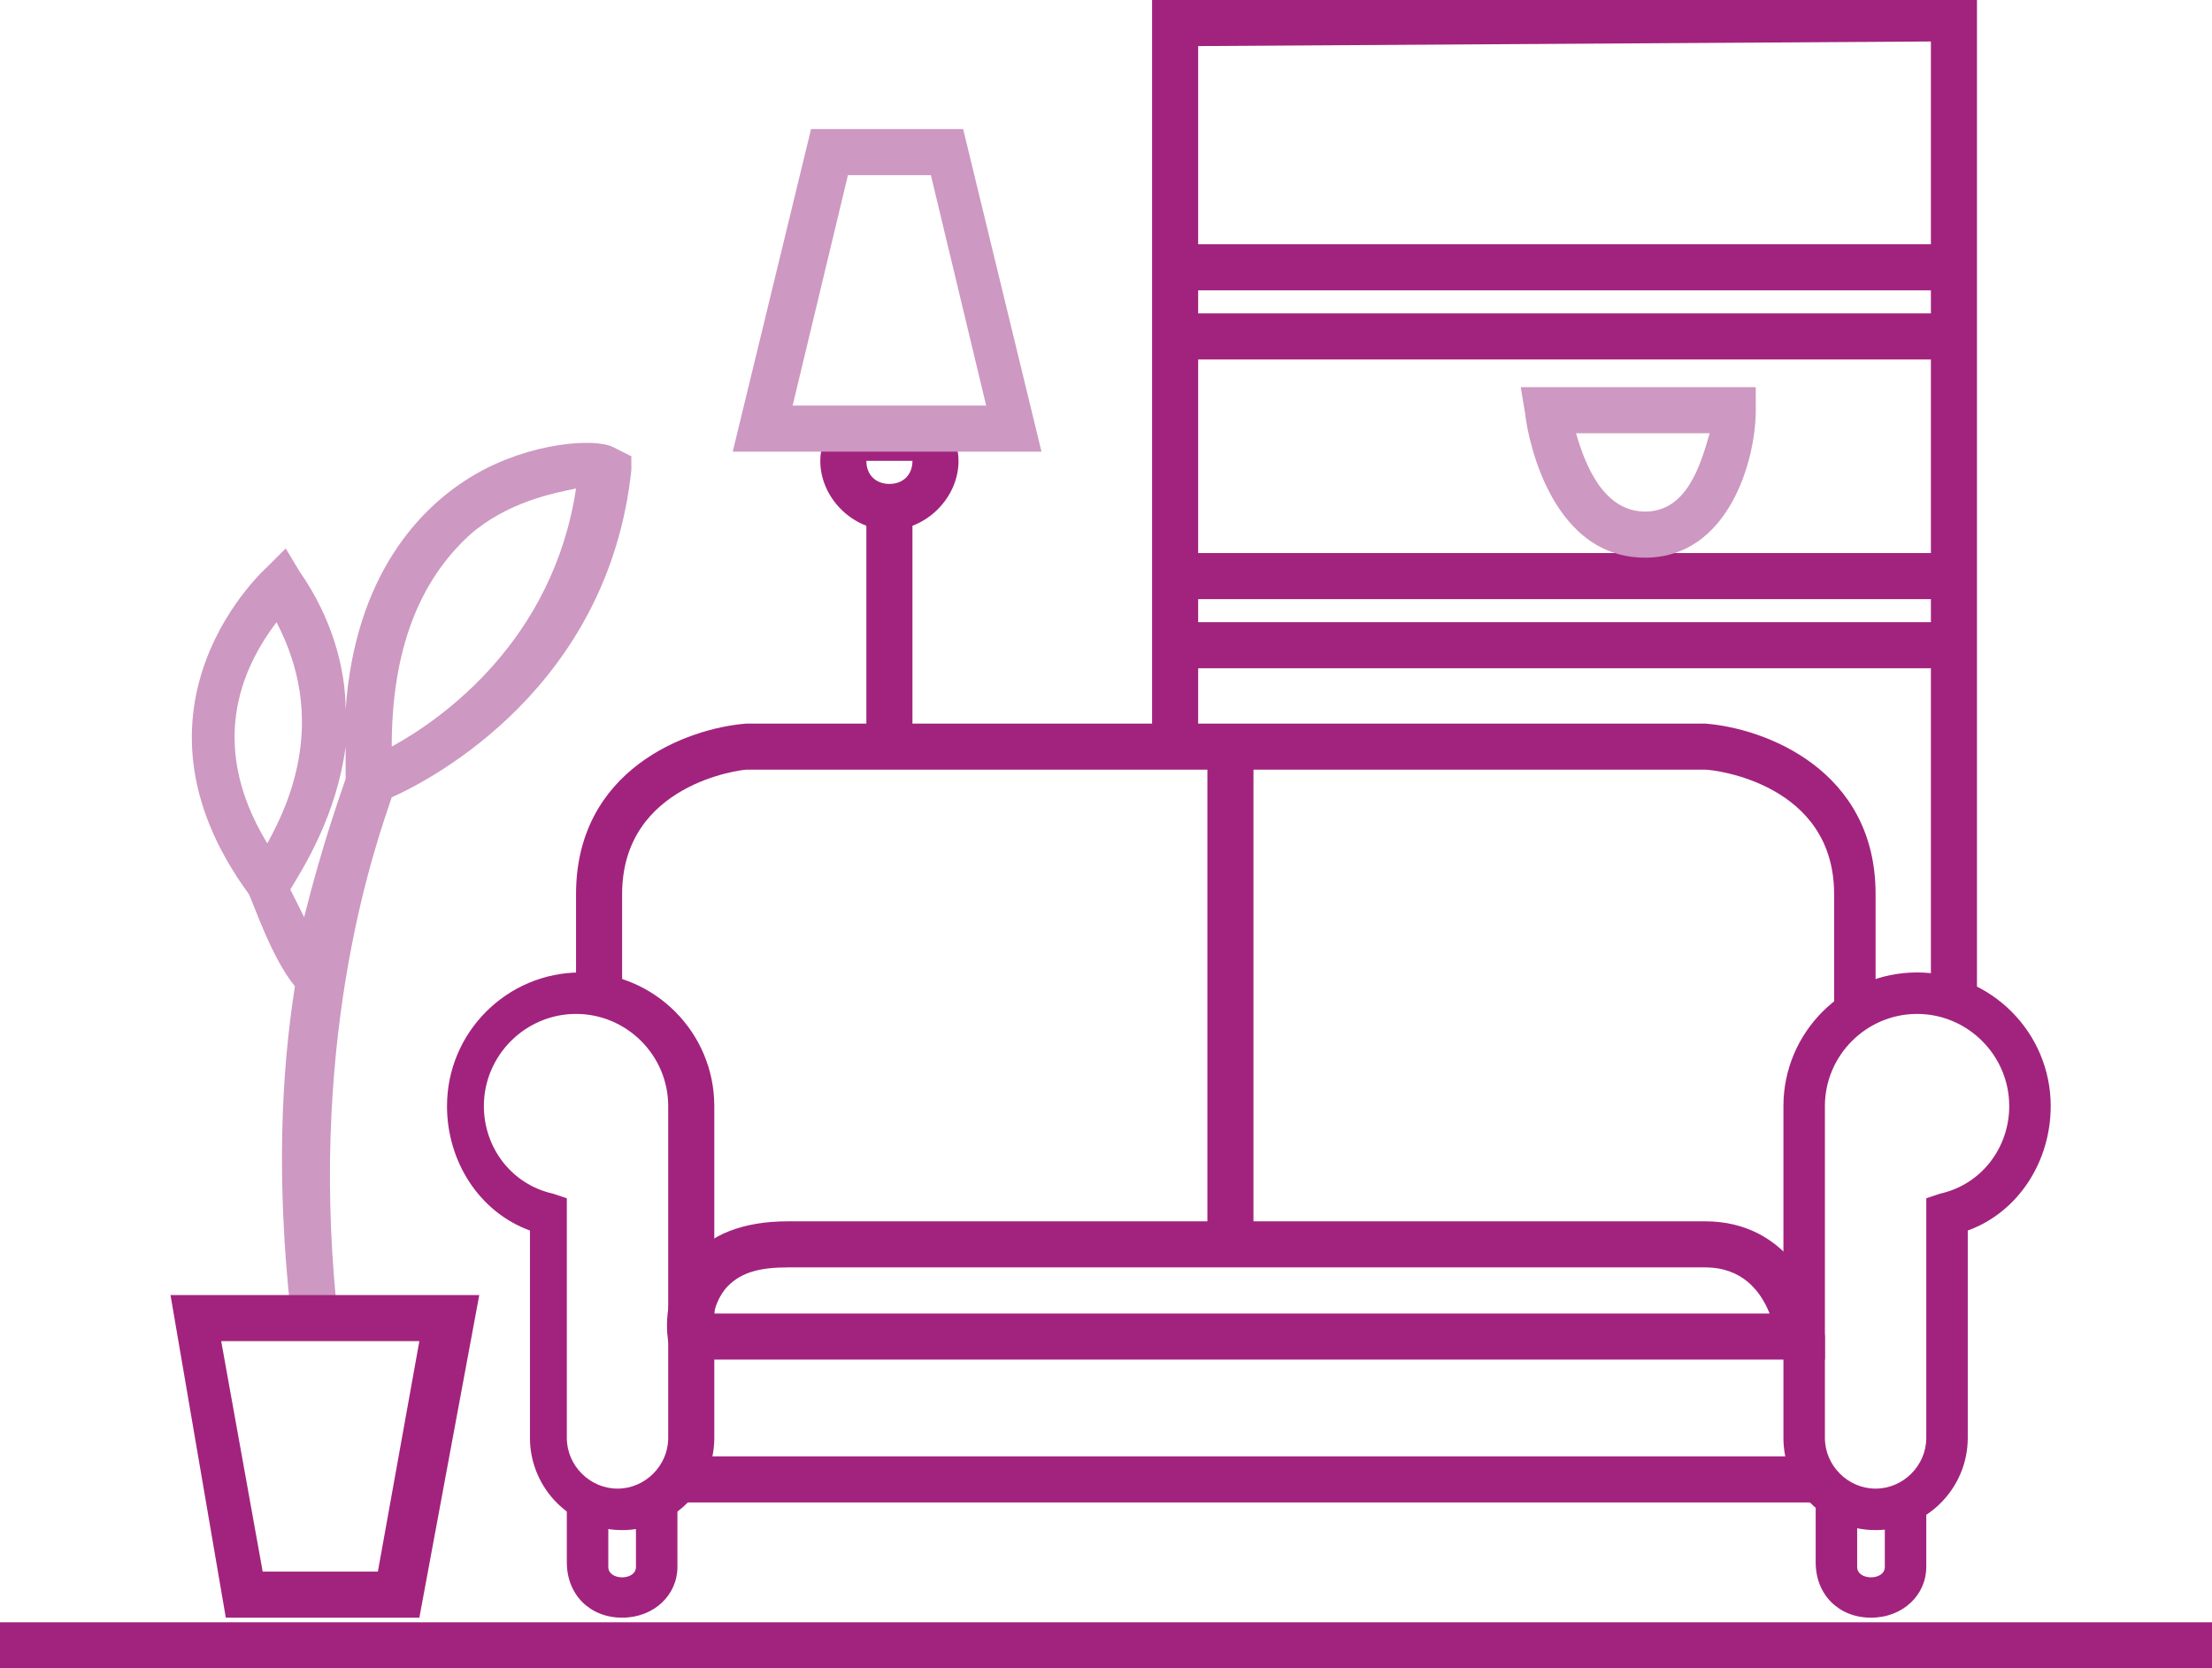 <?xml version="1.0" encoding="utf-8"?>
<!-- Generator: Adobe Illustrator 27.2.0, SVG Export Plug-In . SVG Version: 6.00 Build 0)  -->
<svg version="1.1" id="Icons_Services" xmlns="http://www.w3.org/2000/svg" xmlns:xlink="http://www.w3.org/1999/xlink" x="0px"
	 y="0px" width="48px" height="36.2px" viewBox="0 0 48 36.2" style="enable-background:new 0 0 48 36.2;" xml:space="preserve">
<style type="text/css">
	.st0{fill:#A2237E;}
	.st1{fill:#CD98C1;}
</style>
<polygon class="st0" points="42.9,21.7 41.9,21.7 41.9,0.9 26,1 26,16.1 25,16.1 25,0 42.9,-0.1 "/>
<path class="st0" d="M19.3,11.5c-0.8,0-1.5-0.7-1.5-1.5c0-0.3,0.1-0.5,0.3-0.7C18.4,9,18.8,9,19.2,9h0.1h0.1c0.4,0,0.8,0,1.1,0.3
	c0.2,0.2,0.3,0.4,0.3,0.7C20.8,10.8,20.1,11.5,19.3,11.5z M18.8,10c0,0.3,0.2,0.5,0.5,0.5s0.5-0.2,0.5-0.5c-0.1,0-0.2,0-0.4,0h-0.1
	h-0.1C19,10,18.9,10,18.8,10z"/>
<rect x="18.8" y="11" class="st0" width="1" height="5.2"/>
<path class="st1" d="M22.6,9.8h-6.7l1.7-7h3.3L22.6,9.8z M17.2,8.8h4.2l-1.2-5h-1.8L17.2,8.8z"/>
<rect x="25.5" y="5.3" class="st0" width="16.9" height="1"/>
<rect x="25.5" y="6.8" class="st0" width="16.9" height="1"/>
<rect x="25.5" y="12" class="st0" width="16.9" height="1"/>
<rect x="25.5" y="13.5" class="st0" width="16.9" height="1"/>
<path class="st1" d="M35.7,12.1c-2.2,0-2.6-3-2.6-3.1L33,8.4h5.1v0.5C38.1,10,37.5,12.1,35.7,12.1z M34.2,9.4
	c0.2,0.7,0.6,1.7,1.5,1.7s1.2-1,1.4-1.7H34.2z"/>
<path class="st1" d="M13.3,9.7c-0.4-0.2-1.8-0.1-3,0.6s-2.6,2.2-2.8,5.1c0-0.9-0.3-2-1-3l-0.3-0.5l-0.4,0.4c0,0-3.4,3-0.4,7.1
	c0.1,0.2,0.5,1.4,1,2c-0.3,1.9-0.4,4.2-0.1,7l1-0.1c-0.6-6,0.9-10.1,1.2-11c0.9-0.4,4.7-2.4,5.2-7.1V9.9L13.3,9.7z M6,13.5
	c1.1,2.1,0.3,3.9-0.2,4.8C4.4,16,5.4,14.3,6,13.5z M6.3,19.3c0.3-0.5,1-1.6,1.2-3.1c0,0.2,0,0.4,0,0.7c-0.1,0.3-0.5,1.4-0.9,3
	C6.5,19.7,6.4,19.5,6.3,19.3z M8.5,16.2c0-2.1,0.6-3.6,1.7-4.6c0.8-0.7,1.8-0.9,2.3-1C12,13.9,9.6,15.6,8.5,16.2z"/>
<path class="st0" d="M9.1,35.1H4.9l-1.2-7h6.7L9.1,35.1z M5.7,34.1h2.5l0.9-5H4.8L5.7,34.1z"/>
<g>
	<rect y="35.2" class="st0" width="48" height="1"/>
</g>
<path class="st0" d="M13.5,33.2c-1.1,0-2-0.9-2-2v-4.5c-1.1-0.4-1.8-1.5-1.8-2.7c0-1.6,1.3-2.9,2.9-2.9s2.9,1.3,2.9,2.9v7.2
	C15.5,32.3,14.6,33.2,13.5,33.2z M12.5,22c-1.1,0-2,0.9-2,2c0,0.9,0.6,1.7,1.5,1.9l0.3,0.1v5.2c0,0.6,0.5,1.1,1.1,1.1
	s1.1-0.5,1.1-1.1V24C14.5,22.9,13.6,22,12.5,22z"/>
<path class="st0" d="M13.5,35.1c-0.7,0-1.2-0.5-1.2-1.2v-1.2h0.9V34c0,0.3,0.6,0.3,0.6,0v-1.3h0.9V34C14.7,34.6,14.2,35.1,13.5,35.1
	z"/>
<path class="st0" d="M40.7,33.2c-1.1,0-2-0.9-2-2V24c0-1.6,1.3-2.9,2.9-2.9c1.6,0,2.9,1.3,2.9,2.9c0,1.2-0.7,2.3-1.8,2.7v4.5
	C42.7,32.3,41.8,33.2,40.7,33.2z M41.6,22c-1.1,0-2,0.9-2,2v7.2c0,0.6,0.5,1.1,1.1,1.1s1.1-0.5,1.1-1.1V26l0.3-0.1
	c0.9-0.2,1.5-1,1.5-1.9C43.6,22.9,42.7,22,41.6,22z"/>
<path class="st0" d="M40.6,35.1c-0.7,0-1.2-0.5-1.2-1.2v-1.2h0.9V34c0,0.3,0.6,0.3,0.6,0v-1.3h0.9V34C41.8,34.6,41.3,35.1,40.6,35.1
	z"/>
<path class="st0" d="M40.8,22h-1v-2.6c0-2.4-2.6-2.7-2.8-2.7H16.2c-0.1,0-2.7,0.3-2.7,2.7v2.3h-1v-2.3c0-2.7,2.4-3.6,3.7-3.7H37
	c1.3,0.1,3.7,1,3.7,3.7V22H40.8z"/>
<rect x="26.2" y="16.2" class="st0" width="1" height="10.8"/>
<path class="st0" d="M39.6,29.5h-25l-0.1-0.4c0,0-0.2-1,0.5-1.8c0.4-0.5,1.1-0.8,2.1-0.8H37c1.8,0,2.5,1.6,2.6,2.5V29.5z M15.5,28.5
	h22.9c-0.2-0.5-0.6-1-1.4-1H17.1c-0.6,0-1,0.1-1.3,0.4C15.6,28.1,15.5,28.4,15.5,28.5z"/>
<rect x="14.7" y="31.6" class="st0" width="24.8" height="1"/>
</svg>
